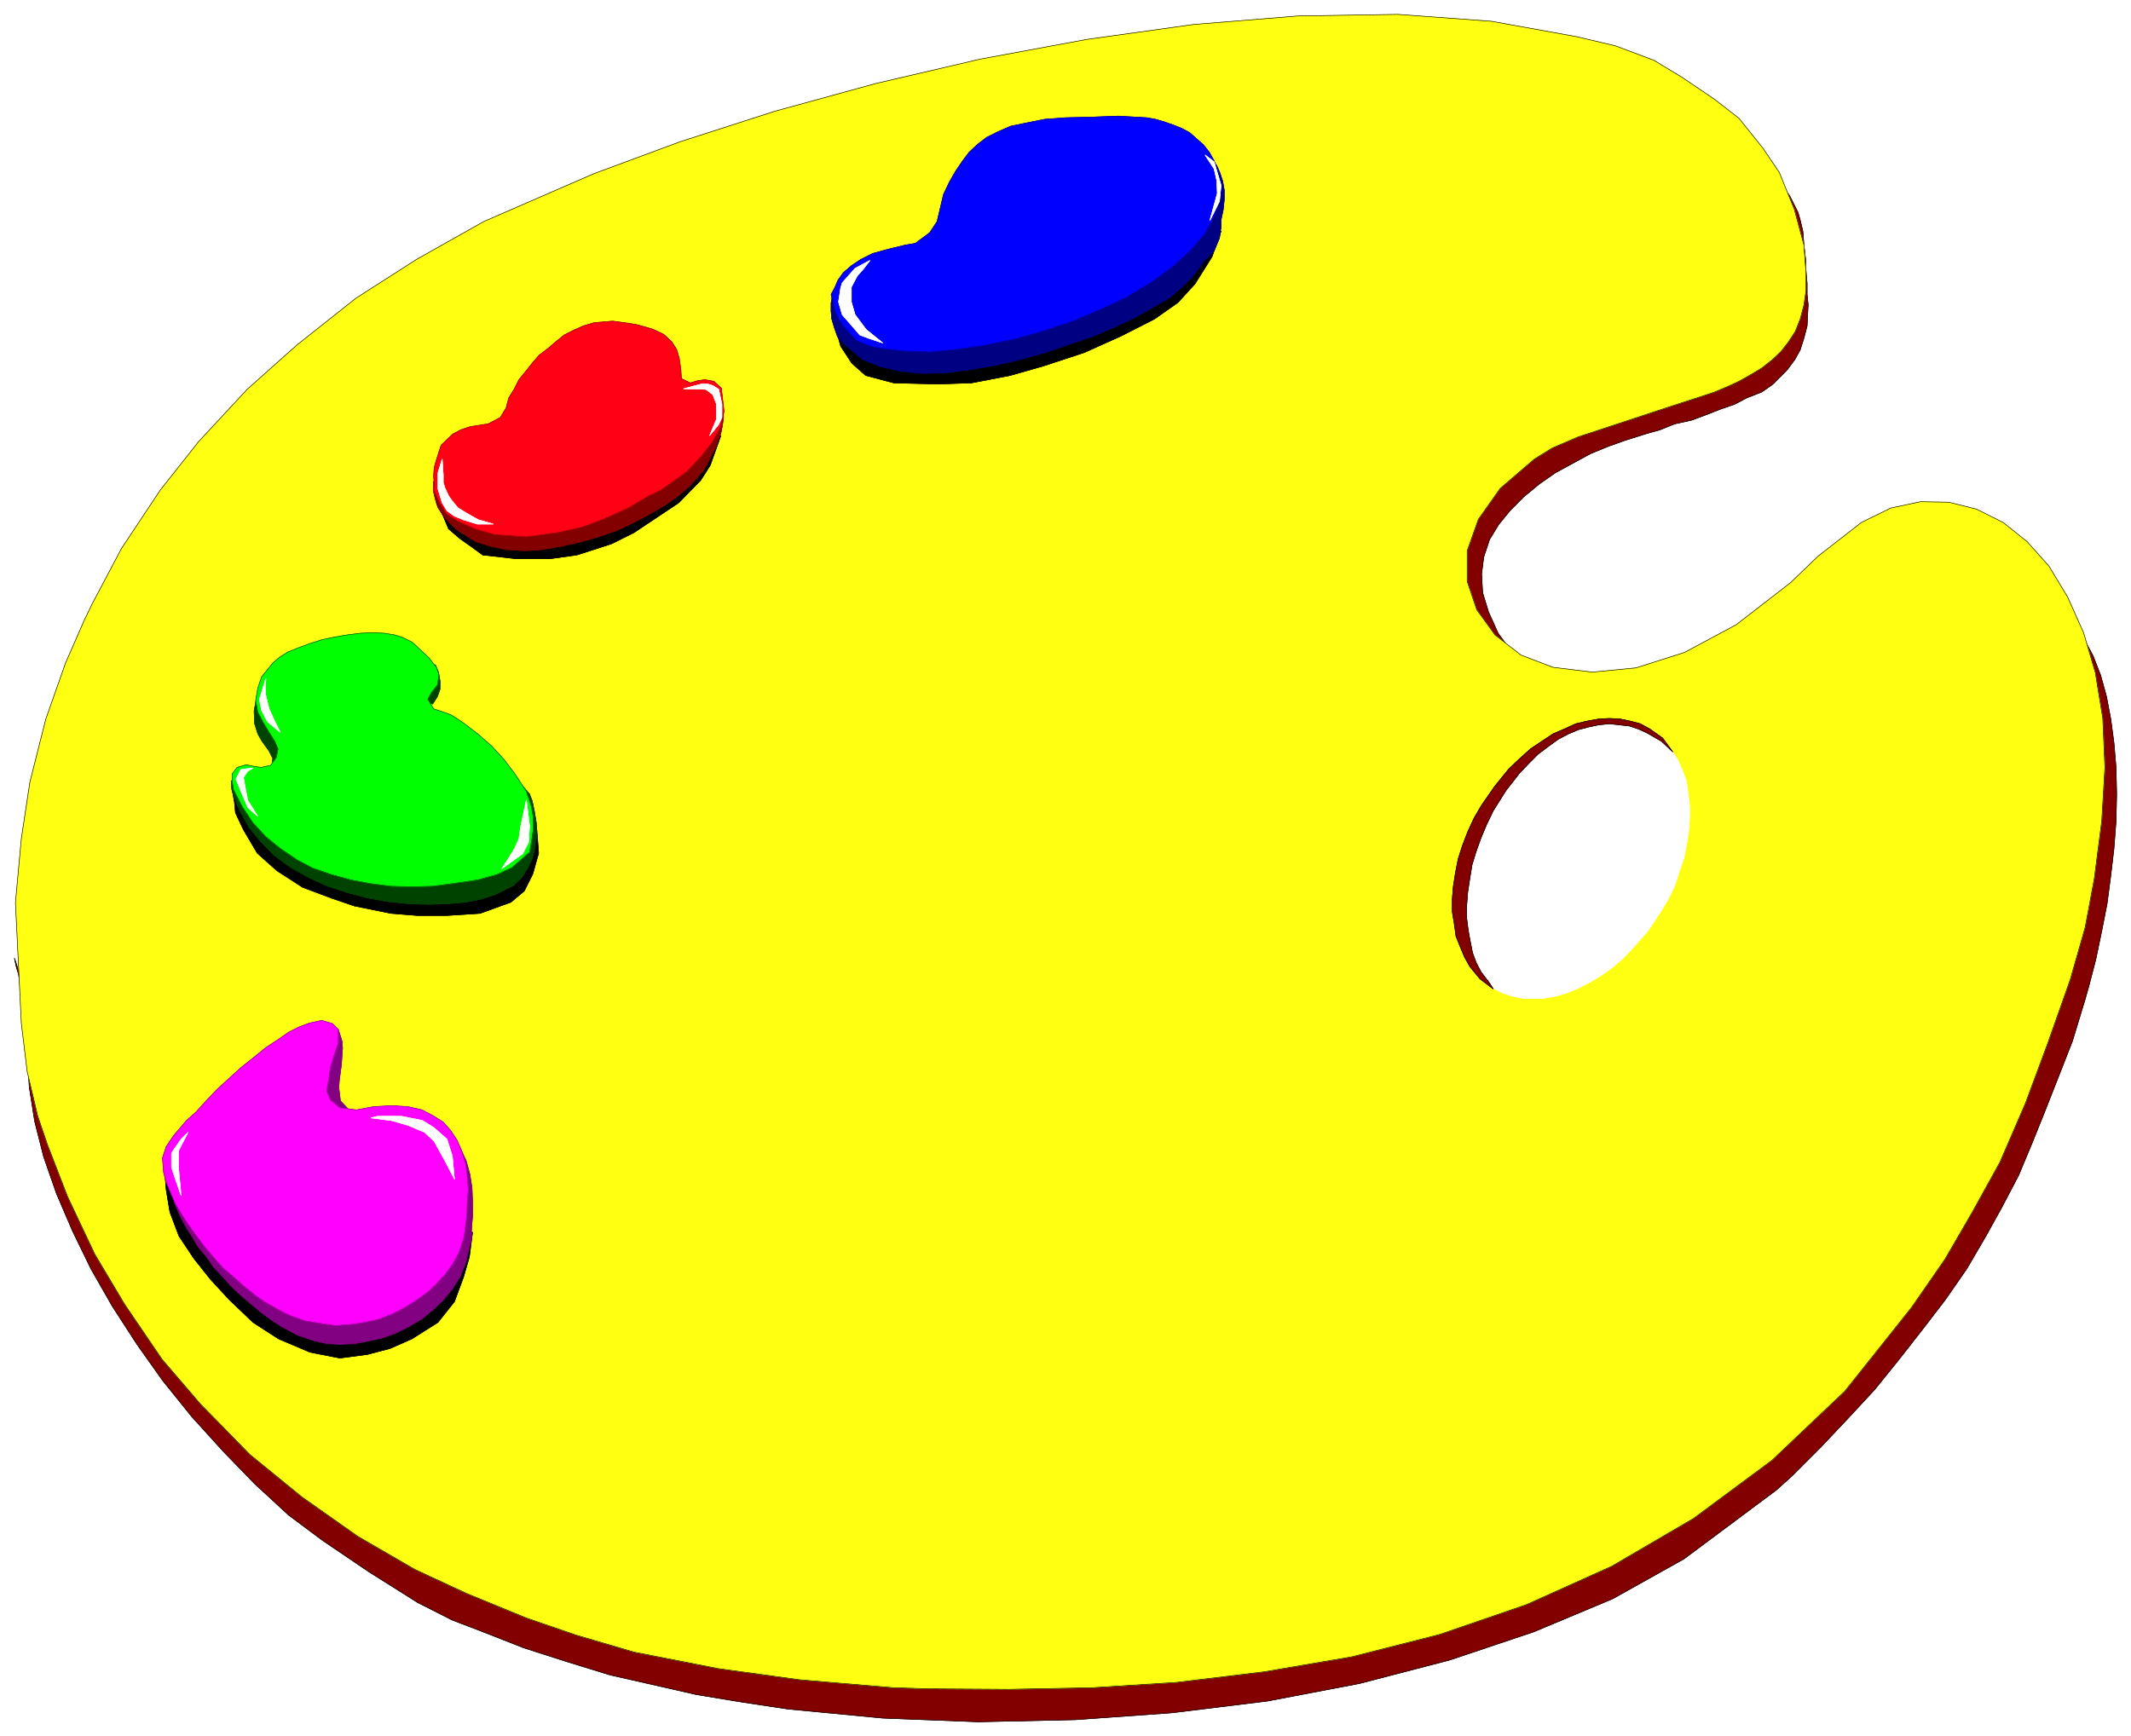 <svg width="3985.599" height="3247.839" viewBox="0 0 2989.199 2435.879" xmlns="http://www.w3.org/2000/svg"><rect x="0" y="0" width="2989.199" height="2435.879" fill="#333333" stroke="none"/><defs><clipPath id="a"><path d="M0 2.762h2989.2V2439H0Zm0 0"/></clipPath><clipPath id="b"><path d="M0 2.762h2989.2V2438.64H0Zm0 0"/></clipPath></defs><g clip-path="url(#a)" transform="translate(0 -2.762)"><path style="fill:#fff;fill-opacity:1;fill-rule:nonzero;stroke:none" d="M0 2438.64h2989.2V2.763H0Zm0 0"/></g><g clip-path="url(#b)" transform="translate(0 -2.762)"><path style="fill:#fff;fill-opacity:1;fill-rule:evenodd;stroke:#fff;stroke-width:.18;stroke-linecap:square;stroke-linejoin:bevel;stroke-miterlimit:10;stroke-opacity:1" d="M0 .5h705V575H0Zm0 0" transform="matrix(4.24 0 0 -4.24 0 2440.76)"/></g><path style="fill:#820000;fill-opacity:1;fill-rule:evenodd;stroke:#820000;stroke-width:.18;stroke-linecap:square;stroke-linejoin:bevel;stroke-miterlimit:10;stroke-opacity:1" d="m498.08 362.12-2.47 3.35-3.17 7.05-1.94 6.34-.35 6.17.71 5.64 1.93 5.81 3 4.94 3.88 4.75 4.4 4.41 5.12 4.23 5.28 3.7 5.82 3.17 5.82 3.17 5.99 2.47 5.46 1.94 7.23 2.29 4.4 1.23 4.76 1.94 5.64 1.24 4.76 1.76 4.94 1.94 4.58 1.58 4.05 2.12 4.94 1.94 3.52 2.46 3 3 1.94 1.94 2.47 3.35 1.76 3.17 1.23 3.88 1.06 4.05.35 7.05-.35 3.35v3.7l-.35 4.05-.18 4.23-.53 4.58-.35 4.41-.88 3.7-.71 2.47-1.41 2.82-1.41 2.81-1.94 2.47-3.34-46.17-116.86-52.69 14.81-54.63zm0 0" transform="matrix(4.24 0 0 -4.24 0 2437.998)"/><path style="fill:none;stroke:#000;stroke-width:.18;stroke-linecap:square;stroke-linejoin:bevel;stroke-miterlimit:10;stroke-opacity:1" d="m498.08 362.12-2.47 3.35-3.17 7.05-1.94 6.34-.35 6.17.71 5.64 1.93 5.81 3 4.94 3.88 4.75 4.4 4.41 5.12 4.23 5.28 3.7 5.82 3.17 5.82 3.17 5.99 2.47 5.46 1.94 7.23 2.29 4.4 1.23 4.76 1.94 5.64 1.24 4.76 1.76 4.94 1.94 4.58 1.58 4.05 2.12 4.94 1.94 3.52 2.46 3 3 1.94 1.94 2.47 3.35 1.76 3.17 1.23 3.88 1.06 4.05.35 7.05-.35 3.35v3.7l-.35 4.05-.18 4.23-.53 4.58-.35 4.41-.88 3.7-.71 2.47-1.41 2.82-1.41 2.81-1.94 2.47-3.34-46.17-116.86-52.69 14.81-54.63zm0 0" transform="matrix(4.24 0 0 -4.24 0 2437.998)"/><path style="fill:#820000;fill-opacity:1;fill-rule:evenodd;stroke:#820000;stroke-width:.18;stroke-linecap:square;stroke-linejoin:bevel;stroke-miterlimit:10;stroke-opacity:1" d="m4.76 257.97.7-3.17.71-2.3.53-4.75.53-2.47.35-2.29.17-2.47.36-2.47v-2.29l.17-2.46.18-2.3.18-2.46.35-4.58.35-3.18.35-5.46 1.77-11.28 2.99-11.81 4.23-12.15 5.29-12.34 6.17-12.69 7.05-12.33 8.11-12.52 8.63-12.16 9.52-11.8 10.22-11.28 10.58-10.93 11.28-10.4 11.1-8.28 15.33-10.4 16.22-10.22 11.46-5.81 9.69-3.7 13.92-5.47 14.28-4.58 14.28-4.4 28.72-6.52 14.99-2.47 15.15-2.29 31.38-3 31.54-1.23 32.26.7 31.9 2.29 31.55 3.88 30.49 5.82 29.79 7.75 27.84 9.34 26.09 10.93 23.62 13.21 30.49 22.74 5.11 4.58 9.69 9.69 8.99 9.52 8.81 9.51 8.11 10.05 7.58 9.69 7.58 9.87 7.22 10.4 6.17 10.57 5.47 9.87 5.46 10.4 4.41 10.57 4.05 10.05 4.23 10.75 5.11 13.04 4.23 13.92 1.24 4.4 2.29 8.82 1.94 9.34 1.76 8.98 1.23 9.34 1.06 8.99.7 9.16.18 8.82-.18 8.63-.7 8.28-1.06 7.93-1.41 7.41-1.94 7.04-2.46 6.35-3 5.64-5.46 7.4-25.56-155.79L550.6 84.03 366.95 30.99 114.56 82.97l-81.78 90.41Zm0 0" transform="matrix(4.24 0 0 -4.24 0 2437.998)"/><path style="fill:none;stroke:#000;stroke-width:.18;stroke-linecap:square;stroke-linejoin:bevel;stroke-miterlimit:10;stroke-opacity:1" d="m4.76 257.97.7-3.17.71-2.3.53-4.75.53-2.47.35-2.29.17-2.47.36-2.47v-2.29l.17-2.46.18-2.3.18-2.46.35-4.58.35-3.18.35-5.46 1.77-11.28 2.99-11.81 4.23-12.15 5.29-12.34 6.17-12.69 7.05-12.33 8.11-12.52 8.63-12.16 9.52-11.8 10.22-11.28 10.58-10.93 11.28-10.4 11.1-8.28 15.33-10.4 16.22-10.22 11.46-5.81 9.69-3.7 13.92-5.47 14.28-4.58 14.28-4.4 28.72-6.52 14.99-2.47 15.15-2.29 31.38-3 31.54-1.23 32.26.7 31.9 2.29 31.55 3.88 30.49 5.82 29.79 7.75 27.84 9.34 26.09 10.93 23.62 13.21 30.49 22.74 5.11 4.58 9.69 9.69 8.99 9.52 8.81 9.51 8.11 10.05 7.58 9.69 7.58 9.87 7.22 10.4 6.17 10.57 5.47 9.87 5.46 10.4 4.41 10.57 4.05 10.05 4.23 10.75 5.11 13.04 4.23 13.92 1.24 4.4 2.29 8.82 1.94 9.34 1.76 8.98 1.23 9.34 1.06 8.99.7 9.16.18 8.82-.18 8.63-.7 8.28-1.06 7.93-1.41 7.41-1.94 7.04-2.46 6.35-3 5.64-5.46 7.4-25.56-155.79L550.6 84.03 366.95 30.99 114.56 82.97l-81.78 90.41Zm0 0" transform="matrix(4.24 0 0 -4.24 0 2437.998)"/><path style="fill:#ff1;fill-opacity:1;fill-rule:evenodd;stroke:#ff1;stroke-width:.18;stroke-linecap:square;stroke-linejoin:bevel;stroke-miterlimit:10;stroke-opacity:1" d="m462.48 570.24 31.02-2.29 28.2-5.11 12.69-3 12.69-4.75 9.34-5.64 10.93-7.4 7.93-6.17 7.93-9.87 5.46-8.11 4.94-12.16 3.17-11.8.71-9.52v-5.46l-.71-4.94-1.23-4.58-1.59-4.05-2.29-3.53-2.47-3.17-2.99-2.82-3.35-2.64-3.53-2.12-4.05-2.29-4.23-1.94-4.23-1.76-15.16-4.93-16.57-5.47-12.86-4.23-8.64-3.7-5.99-3.7-11.28-9.69-7.23-10.22-3.7-10.4v-10.22l3.17-9.34 6-8.28 8.63-6.7 10.58-4.05 13.04-1.59 14.45 1.41.71-18.85-7.4 1.23h-5.64l-8.46-2.47-8.46-4.23-9.87-8.1-9.17-12.34-6.17-11.81-2.99-11.63-.53-10.92 1.23-10.58 3.53-9.34 5.99-7.22 2.99-1.59 3.35-1.06 3.35-.7h7.05l3.88.7 3.7 1.06 3.88 1.59 3.7 1.93 3.88 2.3 3.7 2.64 3.52 3 3.35 3.52 5.11 5.82 4.06 6.16 2.64 4.41 2.12 4.4 1.41 4.41 1.58 4.58.88 4.41.71 4.4.35 4.59v3.87l-.53 4.41-.53 3.88-1.23 3.34-1.59 3.7-1.94 3-4.23 4.23-7.22 4.41-.71 18.85 16.04 5.11 17.1 9.17 17.98 13.92 9.16 8.81 14.28 11.1 9.69 4.76 9.87 2.11 9.34-.17 9.17-2.29 8.81-4.41 7.93-6.34 7.23-8.11 6.17-10.22 5.28-11.81 3.88-13.21 2.47-15.16.7-16.21-1.05-17.8-2.47-19.03-3-16.04-4.93-17.27-7.41-20.97-7.4-19.92-8.46-19.56-9.16-16.56-8.99-15.51-11.11-16.04-22.03-27.66-24.14-22.91-25.91-19.21-27.14-15.86-28.2-12.69-28.73-9.87-29.08-7.4-28.91-4.94-29.08-3.52-28.02-1.76-27.32-.53-25.91.17-12.34.36-31.02 2.64-26.97 3.7-27.84 5.46-19.21 5.64-16.4 5.64-19.74 8.11-17.09 7.93-18.86 10.93-18.51 13.04-17.27 14.09-16.39 16.75-12.69 14.8-12.34 18.15-9.87 16.57-8.99 19.03-6.69 17.27-3.18 9.34-3.52 14.8-1.94 16.04-1.94 39.83 1.94 21.14 2.82 18.68 5.29 20.97 6.52 18.51 6.17 14.1 2.64 5.46 9.69 18.33 12.87 19.38 12.69 16.04 16.04 17.27 16.39 14.62 19.56 15.51 20.1 12.87 22.2 12.51 36.49 15.86 28.55 10.57 31.2 10.05 33.31 9.16 34.72 8.11 35.25 6.52 35.25 4.93 34.54 2.82zm0 0" transform="matrix(4.24 0 0 -4.24 0 2437.998)"/><path style="fill:none;stroke:#ff1;stroke-width:.18;stroke-linecap:square;stroke-linejoin:bevel;stroke-miterlimit:10;stroke-opacity:1" d="m541.97 335.16 7.22-4.41 4.23-4.23 1.94-3 1.59-3.7 1.23-3.34.53-3.88.53-4.41v-3.87l-.35-4.59-.71-4.4-.88-4.41-1.58-4.58-1.41-4.41-2.12-4.4-2.64-4.41-4.06-6.16-5.11-5.82-3.35-3.52-3.52-3-3.7-2.64-3.88-2.3-3.7-1.93-3.88-1.59-3.7-1.06-3.88-.7h-7.05l-3.35.7-3.35 1.06-2.99 1.59-5.99 7.22-3.53 9.34-1.23 10.58.53 10.92 2.99 11.63 6.17 11.81 9.17 12.34 9.87 8.1 8.46 4.23 8.46 2.47h5.64zm0 0" transform="matrix(4.24 0 0 -4.24 0 2437.998)"/><path style="fill:#820000;fill-opacity:1;fill-rule:evenodd;stroke:#820000;stroke-width:.18;stroke-linecap:square;stroke-linejoin:bevel;stroke-miterlimit:10;stroke-opacity:1" d="m494.03 247.75-4.41 3.34-3.35 4.06-1.76 3.17-1.41 3.35-1.41 3.52-.53 3.88-.7 4.23v4.23l.35 4.23.7 4.4.89 4.59 1.41 4.4 1.76 4.58 2.11 4.59 2.47 4.22 4.41 6.35 4.58 5.64 3.7 3.52 3.53 3.17 3.7 2.47 3.7 2.47 3.7 1.59 3.88 1.76 3.7.88 3.88.7 3.52.18 3.53-.18 3.34-.7 3.35-.88 3.18-1.76 4.23-3 3.34-4.58-3.7 3.52-4.58 2.65-3 1.41-3.17 1.05-3.35.36-3.17.35-3.52-.35-3.35-.71-3.35-.88-3.35-1.41-3.35-1.76-3.17-2.29-3.53-2.65-2.99-2.99-3.18-3.35-4.4-5.64-4.23-6.7-2.12-4.4-1.94-4.59-1.58-4.4-1.41-4.58-.71-4.41-.7-4.58-.35-4.41v-4.23l.52-4.05.71-3.88.7-3.52 1.24-3.35 1.58-2.99 2.82-3.71zm0 0" transform="matrix(4.24 0 0 -4.24 0 2437.998)"/><path style="fill:none;stroke:#000;stroke-width:.18;stroke-linecap:square;stroke-linejoin:bevel;stroke-miterlimit:10;stroke-opacity:1" d="m494.03 247.75-4.41 3.34-3.35 4.06-1.76 3.17-1.41 3.35-1.41 3.52-.53 3.88-.7 4.23v4.23l.35 4.23.7 4.4.89 4.59 1.41 4.4 1.76 4.58 2.11 4.59 2.47 4.22 4.41 6.35 4.58 5.64 3.7 3.52 3.53 3.17 3.7 2.47 3.7 2.47 3.7 1.59 3.88 1.76 3.7.88 3.88.7 3.52.18 3.53-.18 3.34-.7 3.35-.88 3.18-1.76 4.23-3 3.34-4.58-3.7 3.52-4.58 2.65-3 1.41-3.17 1.05-3.35.36-3.17.35-3.52-.35-3.35-.71-3.35-.88-3.35-1.41-3.35-1.76-3.17-2.29-3.53-2.65-2.99-2.99-3.18-3.35-4.4-5.64-4.23-6.7-2.12-4.4-1.94-4.59-1.58-4.4-1.41-4.58-.71-4.41-.7-4.58-.35-4.41v-4.23l.52-4.05.71-3.88.7-3.52 1.24-3.35 1.58-2.99 2.82-3.71zm0 0" transform="matrix(4.24 0 0 -4.24 0 2437.998)"/><path style="fill:none;stroke:#000;stroke-width:.18;stroke-linecap:square;stroke-linejoin:bevel;stroke-miterlimit:10;stroke-opacity:1" d="m429.34 569.71-34.54-2.82-35.25-4.93-35.25-6.52-34.72-8.11-33.31-9.16-31.2-10.05-28.55-10.57-36.49-15.86-22.2-12.51-20.1-12.87-19.56-15.51-16.39-14.62-16.04-17.27-12.69-16.04-12.87-19.38-9.69-18.33-2.64-5.46-6.17-14.1-6.52-18.51-5.29-20.97-2.82-18.68-1.94-21.14 1.94-39.83 1.94-16.04 3.52-14.8 3.18-9.34 6.69-17.27 8.99-19.03 9.87-16.57 12.34-18.15 12.69-14.8 16.39-16.75 17.27-14.09 18.51-13.04 18.86-10.93 17.09-7.93 19.74-8.11 16.4-5.64 19.21-5.64 27.84-5.46 26.97-3.7 31.02-2.64 12.34-.36 25.91-.17 27.32.53 28.02 1.76 29.08 3.52 28.91 4.94 29.08 7.4 28.73 9.87 28.2 12.69 27.14 15.86 25.91 19.21 24.14 22.91 22.03 27.66 11.11 16.04 8.99 15.51 9.16 16.56 8.46 19.56 7.4 19.92 7.41 20.97 4.93 17.27 3 16.04 2.47 19.03 1.05 17.8-.7 16.21-2.47 15.16-3.88 13.21-5.28 11.81-6.17 10.22-7.23 8.11-7.93 6.34-8.81 4.41-9.17 2.29-9.34.17-9.87-2.11-9.69-4.76-14.28-11.1-9.16-8.81-17.98-13.92-17.1-9.17-16.04-5.11-14.45-1.41-13.04 1.59-10.58 4.05-8.63 6.7-6 8.28-3.17 9.34v10.22l3.7 10.4 7.23 10.22 11.28 9.69 5.99 3.7 8.64 3.7 12.86 4.23 16.57 5.47 15.16 4.93 4.23 1.76 4.23 1.94 4.05 2.29 3.53 2.12 3.35 2.64 2.99 2.82 2.47 3.17 2.29 3.53 1.59 4.05 1.23 4.58.71 4.94v5.46l-.71 9.52-3.17 11.8-4.94 12.16-5.46 8.11-7.93 9.87-7.93 6.17-10.93 7.4-9.34 5.64-12.69 4.75-12.69 3-28.2 5.11-31.02 2.29zm0 0" transform="matrix(4.24 0 0 -4.24 0 2437.998)"/><path style="fill:#000;fill-opacity:1;fill-rule:evenodd;stroke:#000;stroke-width:.18;stroke-linecap:square;stroke-linejoin:bevel;stroke-miterlimit:10;stroke-opacity:1" d="m274.95 472.26 3.17-11.81 3.7-5.64 4.59-4.05 9.34-2.47 14.45-.35 11.1.35 12.87 2.47 11.1 3.17 13.4 4.41 12.16 5.46 11.1 5.64 7.76 5.46 5.64 6.17 5.64 8.99 2.99 8.46zm0 0" transform="matrix(4.24 0 0 -4.24 0 2437.998)"/><path style="fill:none;stroke:#000;stroke-width:.18;stroke-linecap:square;stroke-linejoin:bevel;stroke-miterlimit:10;stroke-opacity:1" d="m274.95 472.26 3.17-11.81 3.7-5.64 4.59-4.05 9.34-2.47 14.45-.35 11.1.35 12.87 2.47 11.1 3.17 13.4 4.41 12.16 5.46 11.1 5.64 7.76 5.46 5.64 6.17 5.64 8.99 2.99 8.46zm0 0" transform="matrix(4.24 0 0 -4.24 0 2437.998)"/><path style="fill:#000082;fill-opacity:1;fill-rule:evenodd;stroke:#000082;stroke-width:.18;stroke-linecap:square;stroke-linejoin:bevel;stroke-miterlimit:10;stroke-opacity:1" d="m276.89 480.72-1.24-2.47-.7-3.52v-2.47l.18-2.64.88-3 1.05-3 1.59-1.93 6.7-5.64 5.81-2.29 6.7-1.59 7.4-.71 7.58.18 8.11 1.06 8.28 1.41 8.46 1.94 8.11 2.29 8.29 2.82 7.75 2.64 7.05 3 6.35 2.99 5.64 3.17 6.34 3.71 4.23 3.7 2.64 2.64 2.12 2.64 2.29 3.18 3.17 3.17 1.77 4.23.52 3.7v2.29l.71 3.35.35 3.34v3.18l-.53 2.99-.88 2.65-1.06 2.46-2.82 3.35zm0 0" transform="matrix(4.24 0 0 -4.24 0 2437.998)"/><path style="fill:none;stroke:#000082;stroke-width:.18;stroke-linecap:square;stroke-linejoin:bevel;stroke-miterlimit:10;stroke-opacity:1" d="m276.89 480.72-1.24-2.47-.7-3.52v-2.47l.18-2.64.88-3 1.05-3 1.59-1.93 6.7-5.64 5.81-2.29 6.7-1.59 7.4-.71 7.58.18 8.11 1.06 8.28 1.41 8.46 1.94 8.11 2.29 8.29 2.82 7.75 2.64 7.05 3 6.35 2.99 5.64 3.17 6.34 3.71 4.23 3.7 2.64 2.64 2.12 2.64 2.29 3.18 3.17 3.17 1.77 4.23.52 3.7v2.29l.71 3.35.35 3.34v3.18l-.53 2.99-.88 2.65-1.06 2.46-2.82 3.35zm0 0" transform="matrix(4.24 0 0 -4.24 0 2437.998)"/><path style="fill:#00f;fill-opacity:1;fill-rule:evenodd;stroke:#00f;stroke-width:.18;stroke-linecap:square;stroke-linejoin:bevel;stroke-miterlimit:10;stroke-opacity:1" d="m365.37 536.41-4.59-.18-8.1-.18-7.05-.52-6.17-1.24-5.11-1.06-4.06-1.76-3.88-1.94-2.99-2.29-2.82-2.64-2.12-2.82-2.29-3.35-2.11-3.7-1.94-4.05-2.12-8.99-2.46-3.7-4.76-3.53-3.18-.52-5.81-1.41-5.11-1.41-3.88-1.94-3.17-2.12-2.65-2.29-1.76-2.47-1.06-2.46-1.23-2.29.7-3 .53-2.47 1.24-2.46 1.58-2.47 1.59-1.94 3-3 4.4-1.76 3-.7 7.93-.88 8.64-.36 8.98.89 9.52 1.4 10.22 2.12 9.17 2.64 9.52 3.18 9.16 3.87 8.64 4.06 8.11 4.93 7.05 5.11 6.16 5.64 4.59 5.46 3.35 6.17 2.29 9.34-1.41 5.46-1.24 3-1.58 2.82-1.94 2.47-4.58 4.05-2.65 1.41-2.64 1.06-3 1.05-2.99.89-3 .52-3.17.18-3.18.18-2.99.17zm0 0" transform="matrix(4.24 0 0 -4.24 0 2437.998)"/><path style="fill:none;stroke:#000082;stroke-width:.18;stroke-linecap:square;stroke-linejoin:bevel;stroke-miterlimit:10;stroke-opacity:1" d="m365.37 536.41-4.59-.18-8.1-.18-7.05-.52-6.17-1.24-5.11-1.06-4.06-1.76-3.88-1.94-2.99-2.29-2.82-2.64-2.12-2.82-2.29-3.35-2.11-3.7-1.94-4.05-2.12-8.99-2.46-3.7-4.76-3.53-3.18-.52-5.81-1.41-5.11-1.41-3.88-1.94-3.17-2.12-2.65-2.29-1.76-2.47-1.06-2.46-1.23-2.29.7-3 .53-2.47 1.24-2.46 1.58-2.47 1.59-1.94 3-3 4.4-1.76 3-.7 7.93-.88 8.64-.36 8.98.89 9.52 1.4 10.22 2.12 9.17 2.64 9.52 3.18 9.16 3.87 8.64 4.06 8.11 4.93 7.05 5.11 6.16 5.64 4.59 5.46 3.35 6.17 2.29 9.34-1.41 5.46-1.24 3-1.58 2.82-1.94 2.47-4.58 4.05-2.65 1.41-2.64 1.06-3 1.05-2.99.89-3 .52-3.17.18-3.18.18-2.99.17zm0 0" transform="matrix(4.24 0 0 -4.24 0 2437.998)"/><path style="fill:#fff;fill-opacity:1;fill-rule:evenodd;stroke:#fff;stroke-width:.18;stroke-linecap:square;stroke-linejoin:bevel;stroke-miterlimit:10;stroke-opacity:1" d="m285.35 485.65-1.76-1.94-1.94-3.7v-4.93l1.23-4.23 3.7-4.93 5.47-4.41-4.23 1.41-3.35 1.23-2.12 2.47-3.7 4.23-1.23 4.23.7 4.58.53 1.76 4.23 4.76 4.94 2.65zm0 0" transform="matrix(4.24 0 0 -4.24 0 2437.998)"/><path style="fill:none;stroke:#fff;stroke-width:.18;stroke-linecap:square;stroke-linejoin:bevel;stroke-miterlimit:10;stroke-opacity:1" d="m285.35 485.65-1.76-1.94-1.94-3.7v-4.93l1.23-4.23 3.7-4.93 5.47-4.41-4.23 1.41-3.35 1.23-2.12 2.47-3.7 4.23-1.23 4.23.7 4.58.53 1.76 4.23 4.76 4.94 2.65zm0 0" transform="matrix(4.24 0 0 -4.24 0 2437.998)"/><path style="fill:#fff;fill-opacity:1;fill-rule:evenodd;stroke:#fff;stroke-width:.18;stroke-linecap:square;stroke-linejoin:bevel;stroke-miterlimit:10;stroke-opacity:1" d="m398.68 523.72 2.99-2.29.88-3 1.41-4.76-.52-5.28-3.18-6.35 2.47 8.99-.18 4.23-.88 3.88zm0 0" transform="matrix(4.24 0 0 -4.24 0 2437.998)"/><path style="fill:none;stroke:#fff;stroke-width:.18;stroke-linecap:square;stroke-linejoin:bevel;stroke-miterlimit:10;stroke-opacity:1" d="m398.68 523.72 2.99-2.29.88-3 1.41-4.76-.52-5.28-3.18-6.35 2.47 8.99-.18 4.23-.88 3.88zm0 0" transform="matrix(4.24 0 0 -4.24 0 2437.998)"/><path style="fill:#000;fill-opacity:1;fill-rule:evenodd;stroke:#000;stroke-width:.18;stroke-linecap:square;stroke-linejoin:bevel;stroke-miterlimit:10;stroke-opacity:1" d="m159.68 391.37 10.93-1.23h11.46l8.81 1.23 11.45 3.7 7.41 3.7 14.8 9.87 7.23 7.4 3.17 4.94 3.53 9.87-69.8-29.61-24.32 7.4 2.29-4.4 1.76-4.23 3.7-3.18 4.23-2.99zm0 0" transform="matrix(4.24 0 0 -4.24 0 2437.998)"/><path style="fill:none;stroke:#000;stroke-width:.18;stroke-linecap:square;stroke-linejoin:bevel;stroke-miterlimit:10;stroke-opacity:1" d="m159.68 391.37 10.93-1.23h11.46l8.81 1.23 11.45 3.7 7.41 3.7 14.8 9.87 7.23 7.4 3.17 4.94 3.53 9.87-69.8-29.61-24.32 7.4 2.29-4.4 1.76-4.23 3.7-3.18 4.23-2.99zm0 0" transform="matrix(4.24 0 0 -4.24 0 2437.998)"/><path style="fill:#820000;fill-opacity:1;fill-rule:evenodd;stroke:#820000;stroke-width:.18;stroke-linecap:square;stroke-linejoin:bevel;stroke-miterlimit:10;stroke-opacity:1" d="M143.47 415.69v-3.52l.53-2.29.88-2.82 1.76-2.65 2.11-2.46 2.47-2.3 6.17-3.87 5.11-1.59 5.11-1.06 6-.35 5.81.35 5.99 1.06 6.35 1.41 6.17 1.76 6.17 2.12 5.64 2.64 5.28 2.82 5.12 3 4.23 2.99 3.87 3.35 4.41 4.94 1.59 2.81 1.23 2.47 1.23 2.29.88 2.47.89 2.29.52 2.64.36 2.47v2.12zm0 0" transform="matrix(4.24 0 0 -4.24 0 2437.998)"/><path style="fill:none;stroke:#820000;stroke-width:.18;stroke-linecap:square;stroke-linejoin:bevel;stroke-miterlimit:10;stroke-opacity:1" d="M143.47 415.69v-3.52l.53-2.29.88-2.82 1.76-2.65 2.11-2.46 2.47-2.3 6.17-3.87 5.11-1.59 5.11-1.06 6-.35 5.81.35 5.99 1.06 6.35 1.41 6.17 1.76 6.17 2.12 5.64 2.64 5.28 2.82 5.12 3 4.23 2.99 3.87 3.35 4.41 4.94 1.59 2.81 1.23 2.47 1.23 2.29.88 2.47.89 2.29.52 2.64.36 2.47v2.12zm0 0" transform="matrix(4.24 0 0 -4.24 0 2437.998)"/><path style="fill:#ff0014;fill-opacity:1;fill-rule:evenodd;stroke:#ff0014;stroke-width:.18;stroke-linecap:square;stroke-linejoin:bevel;stroke-miterlimit:10;stroke-opacity:1" d="m202.69 468.74-6.17-.53-3.53-1.06-3.17-1.41-3.17-1.59-2.82-2.29-2.47-2.11-3-2.29-2.29-2.65-1.94-2.46-2.46-3-1.59-3.17-1.76-2.82-.88-3.35-1.94-3.17-4.06-2.12-5.81-.88-3.17-1.06-2.65-1.4-3.88-3.71-1.58-4.93-.71-2.47-.17-2.82.17-2.46-.17-2.12 1.94-4.23 2.46-3.88 3.7-2.29 5.47-2.46 6.7-1.94 10.39-.71 10.4 1.41 7.93 1.77 6.7 2.46 8.64 3.88 6.87 4.05 4.06 1.94 8.63 6.17 4.58 4.93 3.88 4.94 2.65 4.93 1.05 5.11-.88 7.58-2.47 2.29-2.99.53-2.47-.35-2.29-.71-3 1.41-.17 3-.53 3.7-.88 3-1.59 2.46-2.64 2.47-3.7 1.76-4.94 1.41-3 .53zm0 0" transform="matrix(4.24 0 0 -4.24 0 2437.998)"/><path style="fill:none;stroke:#820000;stroke-width:.18;stroke-linecap:square;stroke-linejoin:bevel;stroke-miterlimit:10;stroke-opacity:1" d="m202.69 468.74-6.17-.53-3.53-1.06-3.17-1.41-3.17-1.59-2.82-2.29-2.47-2.11-3-2.29-2.29-2.65-1.94-2.46-2.46-3-1.59-3.17-1.76-2.82-.88-3.35-1.94-3.17-4.06-2.12-5.81-.88-3.17-1.06-2.65-1.4-3.88-3.71-1.58-4.93-.71-2.47-.17-2.82.17-2.46-.17-2.12 1.94-4.23 2.46-3.88 3.7-2.29 5.47-2.46 6.7-1.94 10.39-.71 10.4 1.41 7.93 1.77 6.7 2.46 8.64 3.88 6.87 4.05 4.06 1.94 8.63 6.17 4.58 4.93 3.88 4.94 2.65 4.93 1.05 5.11-.88 7.58-2.47 2.29-2.99.53-2.47-.35-2.29-.71-3 1.41-.17 3-.53 3.7-.88 3-1.59 2.46-2.64 2.47-3.7 1.76-4.94 1.41-3 .53zm0 0" transform="matrix(4.24 0 0 -4.24 0 2437.998)"/><path style="fill:#fff;fill-opacity:1;fill-rule:evenodd;stroke:#fff;stroke-width:.18;stroke-linecap:square;stroke-linejoin:bevel;stroke-miterlimit:10;stroke-opacity:1" d="M144.88 418.51v-5.29l1.41-4.58 1.58-2.64 2.47-1.76 3-1.24 4.58-1.41h5.29l-4.94 1.41-3.17 1.76-3.53 2.12-1.93 2.29-1.24 1.76-1.23 2.65-.53 1.76v2.47l-.35 5.28zm0 0" transform="matrix(4.24 0 0 -4.24 0 2437.998)"/><path style="fill:none;stroke:#fff;stroke-width:.18;stroke-linecap:square;stroke-linejoin:bevel;stroke-miterlimit:10;stroke-opacity:1" d="M144.88 418.51v-5.29l1.41-4.58 1.58-2.64 2.47-1.76 3-1.24 4.58-1.41h5.29l-4.94 1.41-3.17 1.76-3.53 2.12-1.93 2.29-1.24 1.76-1.23 2.65-.53 1.76v2.47l-.35 5.28zm0 0" transform="matrix(4.24 0 0 -4.24 0 2437.998)"/><path style="fill:#fff;fill-opacity:1;fill-rule:evenodd;stroke:#fff;stroke-width:.18;stroke-linecap:square;stroke-linejoin:bevel;stroke-miterlimit:10;stroke-opacity:1" d="M232.12 447.94h1.94l1.76-.53 1.94-1.23.53-2.47.53-2.47v-4.4l-1.06-2.29-3-3.7 2.3 5.46v4.93l-1.24 3.18-2.29 1.76-7.4.17zm0 0" transform="matrix(4.24 0 0 -4.24 0 2437.998)"/><path style="fill:none;stroke:#fff;stroke-width:.18;stroke-linecap:square;stroke-linejoin:bevel;stroke-miterlimit:10;stroke-opacity:1" d="M232.12 447.94h1.94l1.76-.53 1.94-1.23.53-2.47.53-2.47v-4.4l-1.06-2.29-3-3.7 2.3 5.46v4.93l-1.24 3.18-2.29 1.76-7.4.17zm0 0" transform="matrix(4.24 0 0 -4.24 0 2437.998)"/><path style="fill:#000;fill-opacity:1;fill-rule:evenodd;stroke:#000;stroke-width:.18;stroke-linecap:square;stroke-linejoin:bevel;stroke-miterlimit:10;stroke-opacity:1" d="m80.55 300.44 4.58-7.76 6.52-5.81 8.46-5.46 9.87-3.7 7.23-2.47 12.16-2.47 8.63-.7h9.87l10.93.7 10.22 3.7 4.41 3.7 2.82 5.64 1.94 6.87-.71 9.17-100.64 11.63.71-3.7.35-3.7zm0 0" transform="matrix(4.24 0 0 -4.24 0 2437.998)"/><path style="fill:none;stroke:#000;stroke-width:.18;stroke-linecap:square;stroke-linejoin:bevel;stroke-miterlimit:10;stroke-opacity:1" d="m80.55 300.44 4.58-7.76 6.52-5.81 8.46-5.46 9.87-3.7 7.23-2.47 12.16-2.47 8.63-.7h9.87l10.93.7 10.22 3.7 4.41 3.7 2.82 5.64 1.94 6.87-.71 9.17-100.64 11.63.71-3.7.35-3.7zm0 0" transform="matrix(4.24 0 0 -4.24 0 2437.998)"/><path style="fill:#004200;fill-opacity:1;fill-rule:evenodd;stroke:#004200;stroke-width:.18;stroke-linecap:square;stroke-linejoin:bevel;stroke-miterlimit:10;stroke-opacity:1" d="m76.49 316.65.18-2.82.88-2.64.88-2.47 1.06-2.29 1.41-2.47 1.41-2.64 4.05-4.93 4.58-4.59 5.29-3.87 5.99-3.35 6.17-2.82 6.52-2.12 6.7-1.76 6.88-1.23 6.87-.71 6.52-.17 5.99.17 6.17.53 5.29 1.06 4.76 1.58 5.64 2.82 2.82 2.65 1.94 2.99 1.58 3.35.88 3.53.53 3.7v4.23l-.7 4.23-.71 3.34-.88 2.3-2.29 2.64-1.76 1.76zm0 0" transform="matrix(4.24 0 0 -4.24 0 2437.998)"/><path style="fill:none;stroke:#004200;stroke-width:.18;stroke-linecap:square;stroke-linejoin:bevel;stroke-miterlimit:10;stroke-opacity:1" d="m76.49 316.65.18-2.82.88-2.64.88-2.47 1.06-2.29 1.41-2.47 1.41-2.64 4.05-4.93 4.58-4.59 5.29-3.87 5.99-3.35 6.17-2.82 6.52-2.12 6.7-1.76 6.88-1.23 6.87-.71 6.52-.17 5.99.17 6.17.53 5.29 1.06 4.76 1.58 5.64 2.82 2.82 2.65 1.94 2.99 1.58 3.35.88 3.53.53 3.7v4.23l-.7 4.23-.71 3.34-.88 2.3-2.29 2.64-1.76 1.76zm0 0" transform="matrix(4.24 0 0 -4.24 0 2437.998)"/><path style="fill:#004200;fill-opacity:1;fill-rule:evenodd;stroke:#004200;stroke-width:.18;stroke-linecap:square;stroke-linejoin:bevel;stroke-miterlimit:10;stroke-opacity:1" d="m89.89 321.41.35 2.64-1.23 2.47-2.3 3.17-1.41 2.47-1.05 3.35-.18 4.23.71 4.05.52 2.47 11.11-21.33zm0 0" transform="matrix(4.24 0 0 -4.24 0 2437.998)"/><path style="fill:none;stroke:#004200;stroke-width:.18;stroke-linecap:square;stroke-linejoin:bevel;stroke-miterlimit:10;stroke-opacity:1" d="m89.89 321.41.35 2.64-1.23 2.47-2.3 3.17-1.41 2.47-1.05 3.35-.18 4.23.71 4.05.52 2.47 11.11-21.33zm0 0" transform="matrix(4.24 0 0 -4.24 0 2437.998)"/><path style="fill:#004200;fill-opacity:1;fill-rule:evenodd;stroke:#004200;stroke-width:.18;stroke-linecap:square;stroke-linejoin:bevel;stroke-miterlimit:10;stroke-opacity:1" d="m144 355.07 1.05-2.47.53-2.99v-2.65l-.88-2.46-1.59-2.47-6.69 2.29zm0 0" transform="matrix(4.24 0 0 -4.24 0 2437.998)"/><path style="fill:none;stroke:#004200;stroke-width:.18;stroke-linecap:square;stroke-linejoin:bevel;stroke-miterlimit:10;stroke-opacity:1" d="m144 355.07 1.05-2.47.53-2.99v-2.65l-.88-2.46-1.59-2.47-6.69 2.29zm0 0" transform="matrix(4.24 0 0 -4.24 0 2437.998)"/><path style="fill:#0f0;fill-opacity:1;fill-rule:evenodd;stroke:#0f0;stroke-width:.18;stroke-linecap:square;stroke-linejoin:bevel;stroke-miterlimit:10;stroke-opacity:1" d="m136.42 362.47-3.18 1.59-2.82.88-3.34.53-3.71.17-4.05-.17-4.23-.53-4.23-.71-4.23-.88-3.88-1.23-3.87-1.41-3.53-1.41-2.82-1.76-2.29-1.94-3.7-4.58-1.24-3.71-.7-4.05.7-3.88 1.94-3.7 1.94-3.17 1.76-2.82 1.06-2.47-.53-2.81-1.94-2.65-3.17-.7-2.29.35-2.64.53-3-.88-1.59-2.12v-2.46l.36-2.65 2.99-5.81 3.53-5.29 4.23-4.58 4.76-3.88 5.46-3.7 5.29-2.82 6.17-2.11 6.34-1.77 6.52-1.23 6.88-.88 6.87-.18 6.87.18 6.7.88 8.29 1.23 6.34 1.77 4.94 2.29 2.99 2.64 2.82 2.47.71 3.87.53 3.7v3.88l-.71 3.88-1.59 4.76-2.29 3.52-1.76 2.64-3.35 4.41-4.05 4.41-4.41 3.87-4.58 3.53-2.29 1.58-2.29 1.41-2.47.88-3.17 1.06-1.94 3.17 1.23 2.29 1.94 2.47.53 3.35-.88 2.47-2.47 3.17zm0 0" transform="matrix(4.24 0 0 -4.24 0 2437.998)"/><path style="fill:none;stroke:#004200;stroke-width:.18;stroke-linecap:square;stroke-linejoin:bevel;stroke-miterlimit:10;stroke-opacity:1" d="m136.42 362.47-3.18 1.59-2.82.88-3.34.53-3.71.17-4.05-.17-4.23-.53-4.23-.71-4.23-.88-3.88-1.23-3.87-1.41-3.53-1.41-2.82-1.76-2.29-1.94-3.7-4.58-1.24-3.71-.7-4.05.7-3.88 1.94-3.7 1.94-3.17 1.76-2.82 1.06-2.47-.53-2.81-1.94-2.65-3.17-.7-2.29.35-2.64.53-3-.88-1.59-2.12v-2.46l.36-2.65 2.99-5.81 3.53-5.29 4.23-4.58 4.76-3.88 5.46-3.7 5.29-2.82 6.17-2.11 6.34-1.77 6.52-1.23 6.88-.88 6.87-.18 6.87.18 6.7.88 8.29 1.23 6.34 1.77 4.94 2.29 2.99 2.64 2.82 2.47.71 3.87.53 3.7v3.88l-.71 3.88-1.59 4.76-2.29 3.52-1.76 2.64-3.35 4.41-4.05 4.41-4.41 3.87-4.58 3.53-2.29 1.58-2.29 1.41-2.47.88-3.17 1.06-1.94 3.17 1.23 2.29 1.94 2.47.53 3.35-.88 2.47-2.47 3.17zm0 0" transform="matrix(4.24 0 0 -4.24 0 2437.998)"/><path style="fill:#fff;fill-opacity:1;fill-rule:evenodd;stroke:#fff;stroke-width:.18;stroke-linecap:square;stroke-linejoin:bevel;stroke-miterlimit:10;stroke-opacity:1" d="m92.71 332.69-1.77 3.52-1.93 4.23-1.24 5.11.18 4.94-2.12-6.88.71-3.7 1.94-3.7zm0 0" transform="matrix(4.24 0 0 -4.24 0 2437.998)"/><path style="fill:none;stroke:#fff;stroke-width:.18;stroke-linecap:square;stroke-linejoin:bevel;stroke-miterlimit:10;stroke-opacity:1" d="m92.71 332.69-1.77 3.52-1.93 4.23-1.24 5.11.18 4.94-2.12-6.88.71-3.7 1.94-3.7zm0 0" transform="matrix(4.24 0 0 -4.24 0 2437.998)"/><path style="fill:#fff;fill-opacity:1;fill-rule:evenodd;stroke:#fff;stroke-width:.18;stroke-linecap:square;stroke-linejoin:bevel;stroke-miterlimit:10;stroke-opacity:1" d="m79.66 320.35-1.58-3.17 1.58-3.88 2.3-5.46 3.34-3-3.34 5.29-.89 4.58-.52 3 1.23 1.94 1.94 1.23zm0 0" transform="matrix(4.24 0 0 -4.24 0 2437.998)"/><path style="fill:none;stroke:#fff;stroke-width:.18;stroke-linecap:square;stroke-linejoin:bevel;stroke-miterlimit:10;stroke-opacity:1" d="m79.66 320.35-1.58-3.17 1.58-3.88 2.3-5.46 3.34-3-3.34 5.29-.89 4.58-.52 3 1.23 1.94 1.94 1.23zm0 0" transform="matrix(4.24 0 0 -4.24 0 2437.998)"/><path style="fill:#fff;fill-opacity:1;fill-rule:evenodd;stroke:#fff;stroke-width:.18;stroke-linecap:square;stroke-linejoin:bevel;stroke-miterlimit:10;stroke-opacity:1" d="m174.13 310.31-1.93-9.17-.53-3.7-1.41-3.17-2.29-3.7-1.94-3 6.87 4.94 1.94 3.7.35 5.46zm0 0" transform="matrix(4.24 0 0 -4.24 0 2437.998)"/><path style="fill:none;stroke:#fff;stroke-width:.18;stroke-linecap:square;stroke-linejoin:bevel;stroke-miterlimit:10;stroke-opacity:1" d="m174.13 310.31-1.93-9.17-.53-3.7-1.41-3.17-2.29-3.7-1.94-3 6.87 4.94 1.94 3.7.35 5.46zm0 0" transform="matrix(4.24 0 0 -4.24 0 2437.998)"/><path style="fill:#000;fill-opacity:1;fill-rule:evenodd;stroke:#000;stroke-width:.18;stroke-linecap:square;stroke-linejoin:bevel;stroke-miterlimit:10;stroke-opacity:1" d="m54.28 189.94.71-8.63 1.23-7.4 3-7.93 4.93-7.4 5.47-6.88 6.17-6.69 7.93-7.58 8.46-5.46 10.4-4.41 9.87-1.94 9.16 1.23 7.4 1.94 7.23 3.18 8.64 5.46 5.46 6.87 3 8.11 1.94 6.69 1.05 8.11zm0 0" transform="matrix(4.24 0 0 -4.24 0 2437.998)"/><path style="fill:none;stroke:#000;stroke-width:.18;stroke-linecap:square;stroke-linejoin:bevel;stroke-miterlimit:10;stroke-opacity:1" d="m54.28 189.94.71-8.63 1.23-7.4 3-7.93 4.93-7.4 5.47-6.88 6.17-6.69 7.93-7.58 8.46-5.46 10.4-4.41 9.87-1.94 9.16 1.23 7.4 1.94 7.23 3.18 8.64 5.46 5.46 6.87 3 8.11 1.94 6.69 1.05 8.11zm0 0" transform="matrix(4.24 0 0 -4.24 0 2437.998)"/><path style="fill:#820082;fill-opacity:1;fill-rule:evenodd;stroke:#820082;stroke-width:.18;stroke-linecap:square;stroke-linejoin:bevel;stroke-miterlimit:10;stroke-opacity:1" d="m56.75 180.78 1.41-4.76 1.41-3.35 1.76-3.34 2.12-3.35 2.11-3.53 2.65-3.17 2.47-3.52 2.99-3.18 2.82-3.17 3.17-2.99 3.35-2.82 3.35-2.82 3.35-2.47 3.53-2.29 5.28-2.82 5.82-1.94 4.05-.88 4.23-.18 4.59.18 4.58.88 4.76 1.06 4.4 1.58 4.23 2.12 4.23 2.47 3.88 3.17 3.35 3.17 3 3.7 2.64 4.23 1.76 4.41 1.94 7.75v3.17l.35 4.41v4.76l-.17 4.58-.71 4.58-1.23 4.41-1.76 3.87-3.18 4.23zm0 0" transform="matrix(4.24 0 0 -4.24 0 2437.998)"/><path style="fill:none;stroke:#820082;stroke-width:.18;stroke-linecap:square;stroke-linejoin:bevel;stroke-miterlimit:10;stroke-opacity:1" d="m56.75 180.78 1.41-4.76 1.41-3.35 1.76-3.34 2.12-3.35 2.11-3.53 2.65-3.17 2.47-3.52 2.99-3.18 2.82-3.17 3.17-2.99 3.35-2.82 3.35-2.82 3.35-2.47 3.53-2.29 5.28-2.82 5.82-1.94 4.05-.88 4.23-.18 4.59.18 4.58.88 4.76 1.06 4.4 1.58 4.23 2.12 4.23 2.47 3.88 3.17 3.35 3.17 3 3.7 2.64 4.23 1.76 4.41 1.94 7.75v3.17l.35 4.41v4.76l-.17 4.58-.71 4.58-1.23 4.41-1.76 3.87-3.18 4.23zm0 0" transform="matrix(4.24 0 0 -4.24 0 2437.998)"/><path style="fill:#820082;fill-opacity:1;fill-rule:evenodd;stroke:#820082;stroke-width:.18;stroke-linecap:square;stroke-linejoin:bevel;stroke-miterlimit:10;stroke-opacity:1" d="m119.32 207.04-3.88.7-2.82 3-.53 4.4.18 2.47.35 2.65.36 2.64.17 2.82.18 2.47-.18 2.29-1.23 3.87-5.64 1.94v-33.13Zm0 0" transform="matrix(4.24 0 0 -4.24 0 2437.998)"/><path style="fill:none;stroke:#820082;stroke-width:.18;stroke-linecap:square;stroke-linejoin:bevel;stroke-miterlimit:10;stroke-opacity:1" d="m119.32 207.04-3.88.7-2.82 3-.53 4.4.18 2.47.35 2.65.36 2.64.17 2.82.18 2.47-.18 2.29-1.23 3.87-5.64 1.94v-33.13Zm0 0" transform="matrix(4.24 0 0 -4.24 0 2437.998)"/><path style="fill:#f0f;fill-opacity:1;fill-rule:evenodd;stroke:#f0f;stroke-width:.18;stroke-linecap:square;stroke-linejoin:bevel;stroke-miterlimit:10;stroke-opacity:1" d="m112.45 208.45-3.18 2.64-1.23 3 .71 3.7.52 3.7 1.24 4.23 1.41 4.23v4.4l-1.94 1.94-3.53 1.06-4.05-.88-3.35-1.24-3.52-1.76L92 231l-4.05-2.64-3.88-3.17-4.23-3.35-3.88-3.52-4.05-3.7-3.53-3.7-3.52-3.88-3.17-2.82-4.23-4.94-2.47-3.7-1.23-3.7.35-4.76.88-3.34 1.41-3.35 1.59-3.7 2.11-3.53 2.29-3.52 2.65-3.7 2.82-3.7 2.82-3.35 3.34-3.7 3.53-3 3.35-2.99 3.52-2.82 3.53-2.47 5.46-3 2.47-1.23 4.93-1.76 5.29-.88 4.76-.71 5.11.35 4.76.71 4.58 1.06 4.59 1.76 4.05 2.11 3.88 2.47 3.7 2.64 3.17 3 2.82 3.17 2.29 3.17 1.94 3.53 1.76 5.28.88 6.7.18 4.76.35 4.41-.35 4.4-.53 4.05-1.23 4.06-1.59 3.7-2.11 3.17-2.47 2.82-3.35 2.11-3.7 1.94-4.58 1.06-5.29.35-6.17-.35-5.64-1.06zm0 0" transform="matrix(4.24 0 0 -4.24 0 2437.998)"/><path style="fill:none;stroke:#820082;stroke-width:.18;stroke-linecap:square;stroke-linejoin:bevel;stroke-miterlimit:10;stroke-opacity:1" d="m112.45 208.45-3.18 2.64-1.23 3 .71 3.7.52 3.7 1.24 4.23 1.41 4.23v4.4l-1.94 1.94-3.53 1.06-4.05-.88-3.35-1.24-3.52-1.76L92 231l-4.05-2.64-3.88-3.17-4.23-3.35-3.88-3.52-4.05-3.7-3.53-3.7-3.52-3.88-3.17-2.82-4.23-4.94-2.47-3.7-1.23-3.7.35-4.76.88-3.34 1.41-3.35 1.59-3.7 2.11-3.53 2.29-3.52 2.65-3.7 2.82-3.7 2.82-3.35 3.34-3.7 3.53-3 3.35-2.99 3.52-2.82 3.53-2.47 5.46-3 2.47-1.23 4.93-1.76 5.29-.88 4.76-.71 5.11.35 4.76.71 4.58 1.06 4.59 1.76 4.05 2.11 3.88 2.47 3.7 2.64 3.17 3 2.82 3.17 2.29 3.17 1.94 3.53 1.76 5.28.88 6.7.18 4.76.35 4.41-.35 4.4-.53 4.05-1.23 4.06-1.59 3.7-2.11 3.17-2.47 2.82-3.35 2.11-3.7 1.94-4.58 1.06-5.29.35-6.17-.35-5.64-1.06zm0 0" transform="matrix(4.24 0 0 -4.24 0 2437.998)"/><path style="fill:#fff;fill-opacity:1;fill-rule:evenodd;stroke:#fff;stroke-width:.18;stroke-linecap:square;stroke-linejoin:bevel;stroke-miterlimit:10;stroke-opacity:1" d="M124.96 205.63h7.93l6.88-1.41 3.7-2.29 4.4-3.88 1.77-5.64.7-7.58-3 5.82-3.7 6.7-3.17 2.99-5.46 2.29-5.47 1.59-6.87.88zm0 0" transform="matrix(4.24 0 0 -4.24 0 2437.998)"/><path style="fill:none;stroke:#fff;stroke-width:.18;stroke-linecap:square;stroke-linejoin:bevel;stroke-miterlimit:10;stroke-opacity:1" d="M124.96 205.63h7.93l6.88-1.41 3.7-2.29 4.4-3.88 1.77-5.64.7-7.58-3 5.82-3.7 6.7-3.17 2.99-5.46 2.29-5.47 1.59-6.87.88zm0 0" transform="matrix(4.24 0 0 -4.24 0 2437.998)"/><path style="fill:#fff;fill-opacity:1;fill-rule:evenodd;stroke:#fff;stroke-width:.18;stroke-linecap:square;stroke-linejoin:bevel;stroke-miterlimit:10;stroke-opacity:1" d="m59.92 198.05-3.17-4.58v-4.76l1.59-4.76 1.58-4.58-.88 9.34v5.46l3.18 6.17zm0 0" transform="matrix(4.24 0 0 -4.24 0 2437.998)"/><path style="fill:none;stroke:#fff;stroke-width:.18;stroke-linecap:square;stroke-linejoin:bevel;stroke-miterlimit:10;stroke-opacity:1" d="m59.92 198.05-3.17-4.58v-4.76l1.59-4.76 1.58-4.58-.88 9.34v5.46l3.18 6.17zm0 0" transform="matrix(4.24 0 0 -4.24 0 2437.998)"/></svg>
